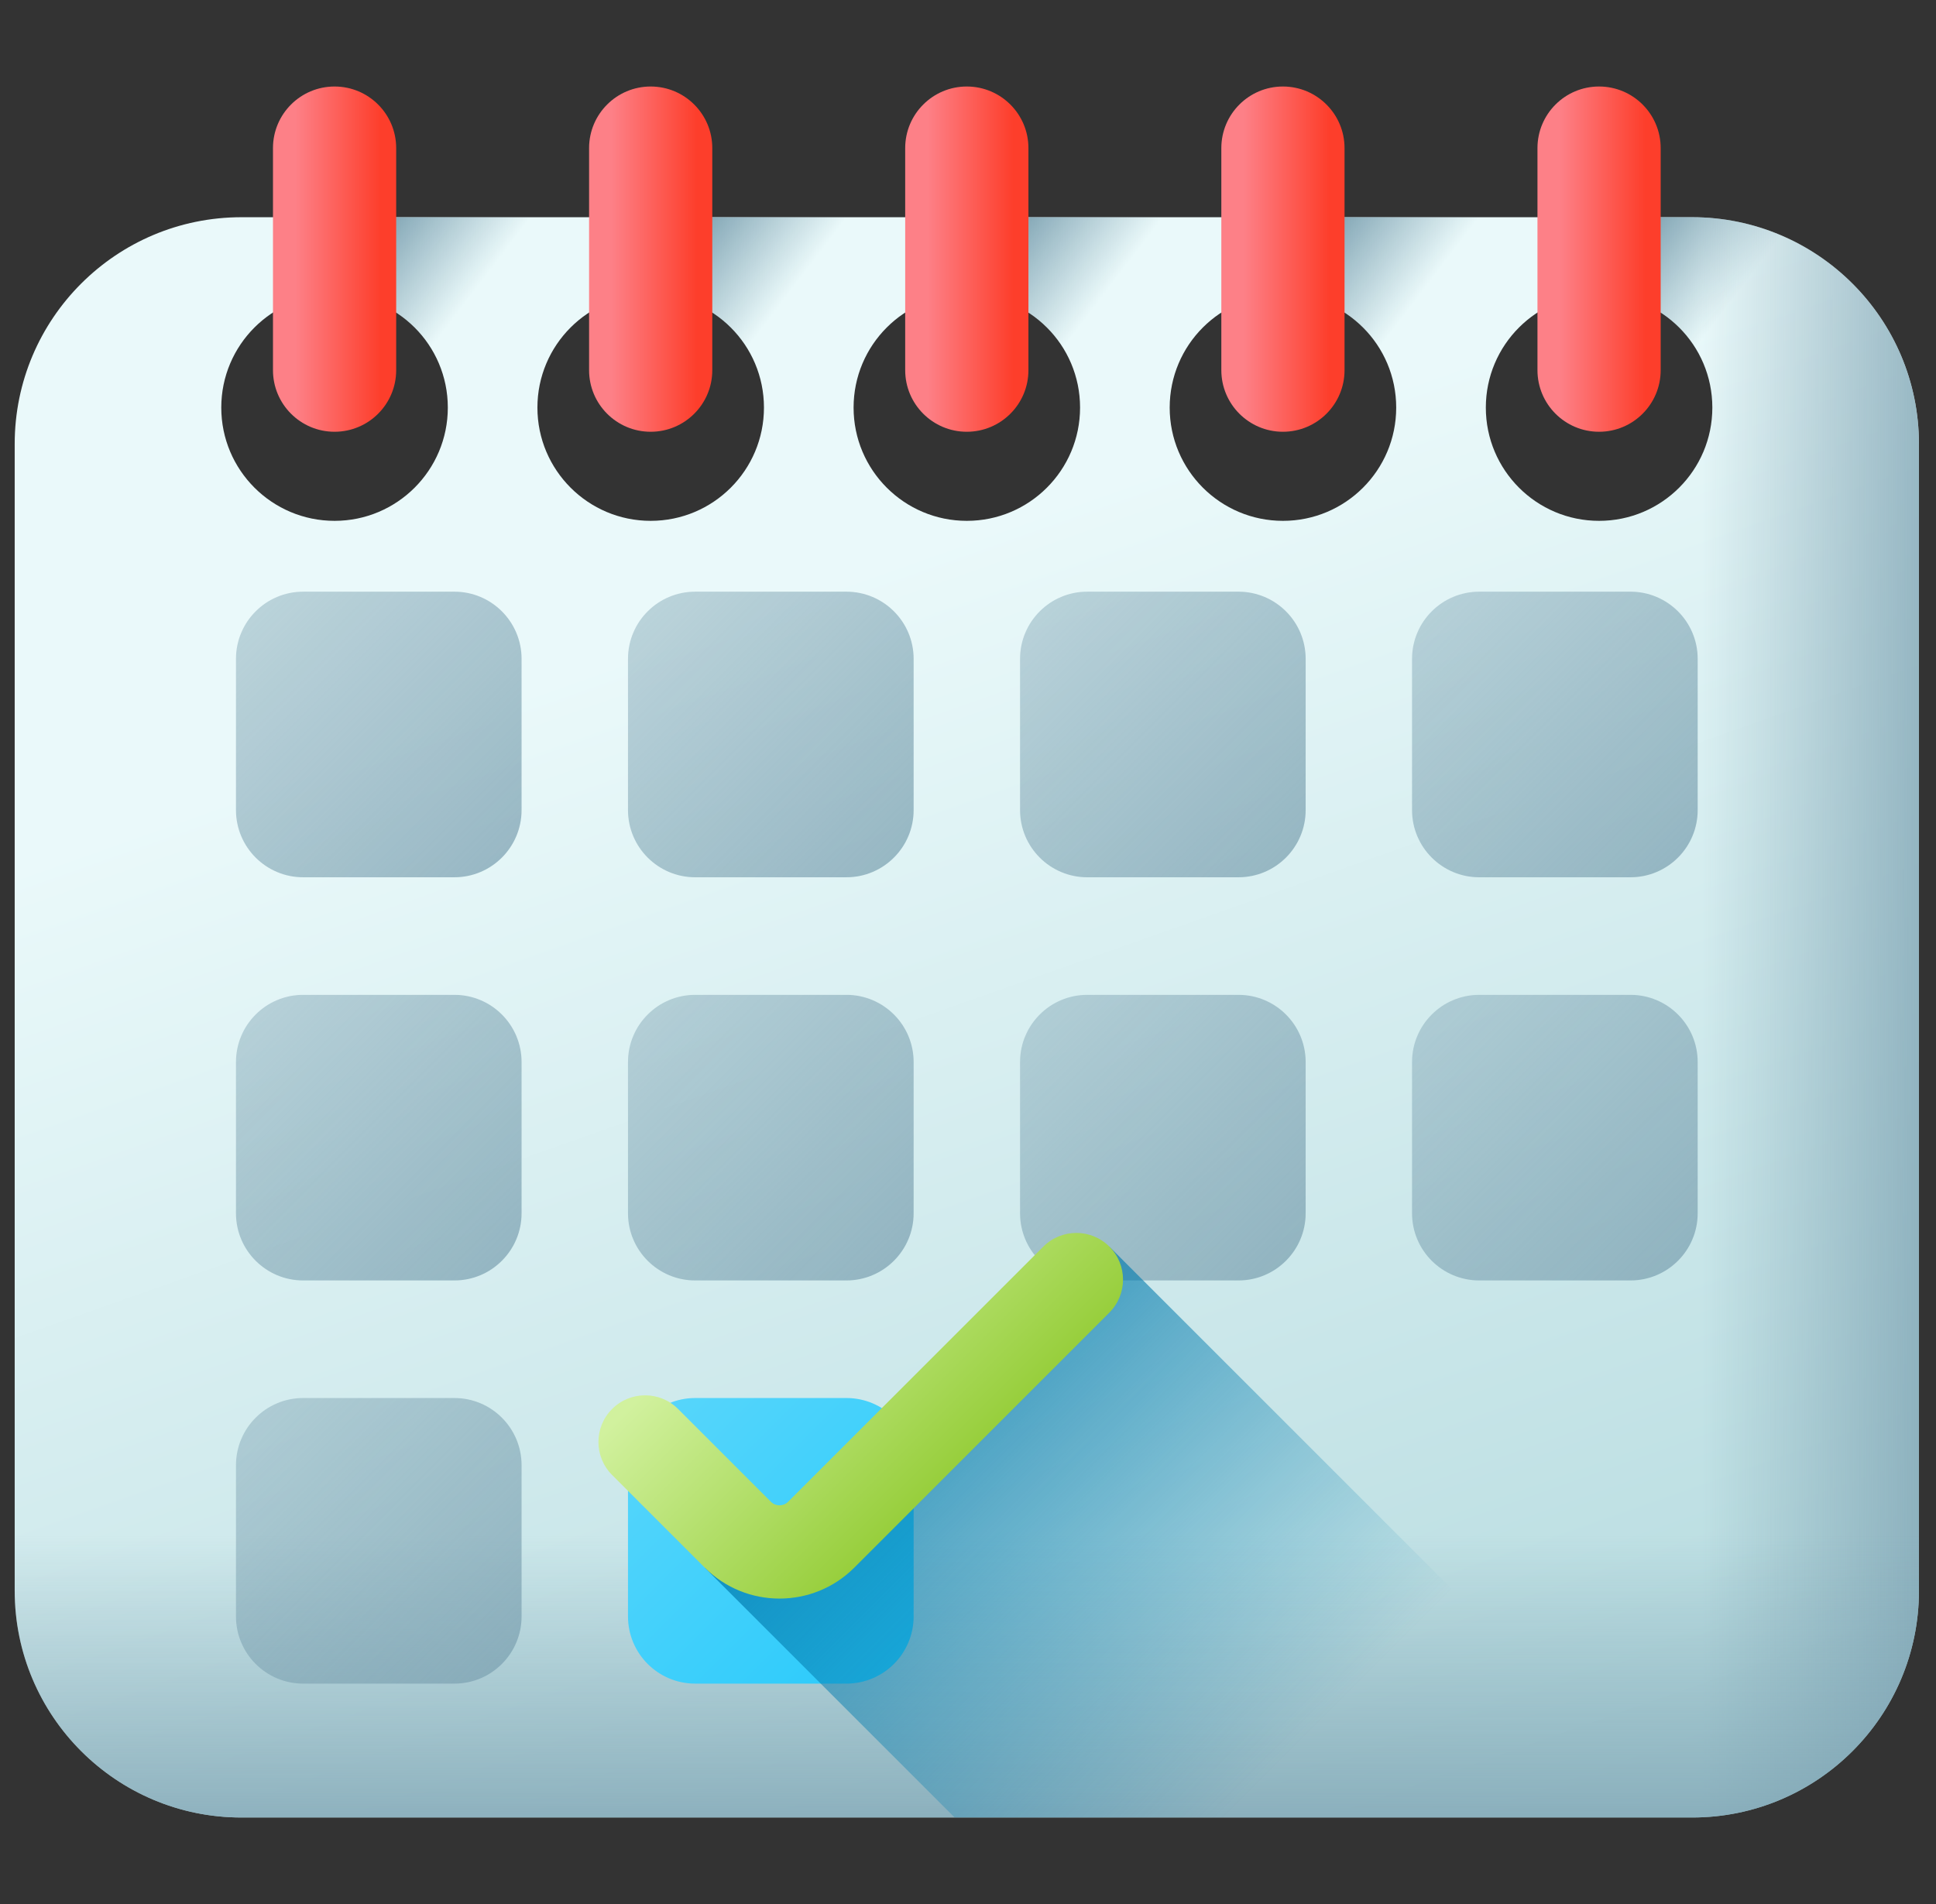<svg width="61" height="60" viewBox="0 0 61 60" fill="none" xmlns="http://www.w3.org/2000/svg">
<rect x="0" y="0" width="61" height="60" fill="#333333" stroke="none"/>
<g clip-path="url(#clip0_177_4000)">
<path d="M53.316 6.845H7.61C3.663 6.845 0.463 10.044 0.463 13.991V50.128C0.463 54.075 3.663 57.274 7.61 57.274H53.316C57.263 57.274 60.463 54.075 60.463 50.128V13.991C60.463 10.044 57.263 6.845 53.316 6.845ZM10.542 16.413C8.57 16.413 6.972 14.815 6.972 12.844C6.972 10.873 8.57 9.275 10.542 9.275C12.512 9.275 14.11 10.873 14.11 12.844C14.11 14.815 12.512 16.413 10.542 16.413ZM20.502 16.413C18.531 16.413 16.933 14.815 16.933 12.844C16.933 10.873 18.531 9.275 20.502 9.275C22.474 9.275 24.071 10.873 24.071 12.844C24.071 14.815 22.474 16.413 20.502 16.413ZM30.463 16.413C28.492 16.413 26.895 14.815 26.895 12.844C26.895 10.873 28.492 9.275 30.463 9.275C32.434 9.275 34.031 10.873 34.031 12.844C34.031 14.815 32.434 16.413 30.463 16.413ZM40.424 16.413C38.452 16.413 36.855 14.815 36.855 12.844C36.855 10.873 38.452 9.275 40.424 9.275C42.395 9.275 43.992 10.873 43.992 12.844C43.992 14.815 42.395 16.413 40.424 16.413ZM50.384 16.413C48.413 16.413 46.816 14.815 46.816 12.844C46.816 10.873 48.413 9.275 50.384 9.275C52.356 9.275 53.953 10.873 53.953 12.844C53.953 14.815 52.356 16.413 50.384 16.413Z" fill="url(#paint0_linear_177_4000)"/>
<path d="M53.315 6.845H27.218V11.358C27.78 10.129 29.023 9.275 30.462 9.275C32.433 9.275 34.031 10.873 34.031 12.844C34.031 14.815 32.433 16.413 30.462 16.413C29.021 16.413 27.78 15.558 27.218 14.329V57.274H53.315C57.263 57.274 60.462 54.075 60.462 50.128V13.991C60.462 10.044 57.263 6.845 53.315 6.845ZM40.424 16.413C38.452 16.413 36.854 14.815 36.854 12.844C36.854 10.873 38.452 9.275 40.424 9.275C42.394 9.275 43.992 10.873 43.992 12.844C43.992 14.815 42.394 16.413 40.424 16.413ZM50.384 16.413C48.413 16.413 46.815 14.815 46.815 12.844C46.815 10.873 48.413 9.275 50.384 9.275C52.355 9.275 53.953 10.873 53.953 12.844C53.953 14.815 52.355 16.413 50.384 16.413Z" fill="url(#paint1_linear_177_4000)"/>
<path d="M10.542 9.275C12.513 9.275 14.11 10.873 14.11 12.844C14.11 14.815 12.513 16.413 10.542 16.413H20.502C18.531 16.413 16.934 14.815 16.934 12.844C16.934 10.873 18.531 9.275 20.502 9.275V6.845H10.542V9.275Z" fill="url(#paint2_linear_177_4000)"/>
<path d="M20.502 9.275C22.473 9.275 24.07 10.873 24.07 12.844C24.07 14.815 22.473 16.413 20.502 16.413H30.462C28.491 16.413 26.894 14.815 26.894 12.844C26.894 10.873 28.491 9.275 30.462 9.275V6.845H20.502V9.275Z" fill="url(#paint3_linear_177_4000)"/>
<path d="M30.462 9.275C32.432 9.275 34.03 10.873 34.03 12.844C34.03 14.815 32.432 16.413 30.462 16.413H40.422C38.451 16.413 36.854 14.815 36.854 12.844C36.854 10.873 38.451 9.275 40.422 9.275V6.845H30.462V9.275Z" fill="url(#paint4_linear_177_4000)"/>
<path d="M40.422 9.275C42.392 9.275 43.99 10.873 43.99 12.844C43.99 14.815 42.392 16.413 40.422 16.413H50.382C48.411 16.413 46.814 14.815 46.814 12.844C46.814 10.873 48.411 9.275 50.382 9.275V6.845H40.422V9.275Z" fill="url(#paint5_linear_177_4000)"/>
<path d="M50.383 9.275H50.384C52.356 9.275 53.953 10.873 53.953 12.844C53.953 14.815 52.356 16.413 50.384 16.413H60.342C58.371 16.413 56.774 14.815 56.774 12.844C56.774 11.376 57.66 10.115 58.926 9.567C57.617 7.91 55.592 6.845 53.316 6.845H50.382V9.275H50.383Z" fill="url(#paint6_linear_177_4000)"/>
<path d="M0.463 28.785V50.127C0.463 54.074 3.663 57.274 7.609 57.274H53.316C57.263 57.274 60.463 54.074 60.463 50.127V28.785H0.463Z" fill="url(#paint7_linear_177_4000)"/>
<path d="M10.542 13.606C9.47 13.606 8.601 12.737 8.601 11.665V4.667C8.601 3.595 9.47 2.726 10.542 2.726C11.614 2.726 12.483 3.595 12.483 4.667V11.665C12.483 12.737 11.614 13.606 10.542 13.606Z" fill="url(#paint8_linear_177_4000)"/>
<path d="M20.502 13.606C19.43 13.606 18.561 12.737 18.561 11.665V4.667C18.561 3.595 19.43 2.726 20.502 2.726C21.574 2.726 22.443 3.595 22.443 4.667V11.665C22.443 12.737 21.574 13.606 20.502 13.606Z" fill="url(#paint9_linear_177_4000)"/>
<path d="M30.462 13.606C29.39 13.606 28.521 12.737 28.521 11.665V4.667C28.521 3.595 29.39 2.726 30.462 2.726C31.535 2.726 32.404 3.595 32.404 4.667V11.665C32.404 12.737 31.535 13.606 30.462 13.606Z" fill="url(#paint10_linear_177_4000)"/>
<path d="M40.423 13.606C39.352 13.606 38.482 12.737 38.482 11.665V4.667C38.482 3.595 39.352 2.726 40.423 2.726C41.495 2.726 42.364 3.595 42.364 4.667V11.665C42.364 12.737 41.495 13.606 40.423 13.606Z" fill="url(#paint11_linear_177_4000)"/>
<path d="M50.384 13.606C49.312 13.606 48.443 12.737 48.443 11.665V4.667C48.443 3.595 49.312 2.726 50.384 2.726C51.456 2.726 52.325 3.595 52.325 4.667V11.665C52.325 12.737 51.456 13.606 50.384 13.606Z" fill="url(#paint12_linear_177_4000)"/>
<path d="M14.317 27.645H9.552C8.383 27.645 7.435 26.697 7.435 25.527V20.762C7.435 19.593 8.383 18.645 9.552 18.645H14.317C15.486 18.645 16.434 19.593 16.434 20.762V25.527C16.434 26.697 15.486 27.645 14.317 27.645Z" fill="url(#paint13_linear_177_4000)"/>
<path d="M26.669 27.645H21.905C20.735 27.645 19.787 26.697 19.787 25.527V20.762C19.787 19.593 20.735 18.645 21.905 18.645H26.669C27.839 18.645 28.787 19.593 28.787 20.762V25.527C28.787 26.697 27.838 27.645 26.669 27.645Z" fill="url(#paint14_linear_177_4000)"/>
<path d="M39.022 27.645H34.257C33.088 27.645 32.14 26.697 32.14 25.527V20.762C32.14 19.593 33.088 18.645 34.257 18.645H39.022C40.191 18.645 41.139 19.593 41.139 20.762V25.527C41.139 26.697 40.191 27.645 39.022 27.645Z" fill="url(#paint15_linear_177_4000)"/>
<path d="M51.373 27.645H46.609C45.439 27.645 44.491 26.697 44.491 25.527V20.762C44.491 19.593 45.439 18.645 46.609 18.645H51.373C52.543 18.645 53.491 19.593 53.491 20.762V25.527C53.491 26.697 52.543 27.645 51.373 27.645Z" fill="url(#paint16_linear_177_4000)"/>
<path d="M14.317 40.35H9.552C8.383 40.35 7.435 39.402 7.435 38.232V33.468C7.435 32.298 8.383 31.35 9.552 31.35H14.317C15.486 31.35 16.434 32.298 16.434 33.468V38.232C16.434 39.401 15.486 40.35 14.317 40.35Z" fill="url(#paint17_linear_177_4000)"/>
<path d="M26.669 40.35H21.905C20.735 40.35 19.787 39.402 19.787 38.232V33.468C19.787 32.298 20.735 31.35 21.905 31.35H26.669C27.839 31.35 28.787 32.298 28.787 33.468V38.232C28.787 39.401 27.838 40.35 26.669 40.35Z" fill="url(#paint18_linear_177_4000)"/>
<path d="M39.022 40.35H34.257C33.088 40.35 32.14 39.402 32.14 38.232V33.468C32.14 32.298 33.088 31.35 34.257 31.35H39.022C40.191 31.35 41.139 32.298 41.139 33.468V38.232C41.139 39.401 40.191 40.35 39.022 40.35Z" fill="url(#paint19_linear_177_4000)"/>
<path d="M51.373 40.35H46.609C45.439 40.35 44.491 39.402 44.491 38.232V33.468C44.491 32.298 45.439 31.35 46.609 31.35H51.373C52.543 31.35 53.491 32.298 53.491 33.468V38.232C53.491 39.401 52.543 40.35 51.373 40.35Z" fill="url(#paint20_linear_177_4000)"/>
<path d="M14.317 53.055H9.552C8.383 53.055 7.435 52.107 7.435 50.937V46.173C7.435 45.003 8.383 44.055 9.552 44.055H14.317C15.486 44.055 16.434 45.003 16.434 46.173V50.937C16.434 52.107 15.486 53.055 14.317 53.055Z" fill="url(#paint21_linear_177_4000)"/>
<path d="M26.669 53.055H21.905C20.735 53.055 19.787 52.107 19.787 50.937V46.173C19.787 45.003 20.735 44.055 21.905 44.055H26.669C27.839 44.055 28.787 45.003 28.787 46.173V50.937C28.787 52.107 27.838 53.055 26.669 53.055Z" fill="url(#paint22_linear_177_4000)"/>
<path d="M34.953 39.283L25.849 48.387L22.207 49.402L30.079 57.274H52.944L34.953 39.283Z" fill="url(#paint23_linear_177_4000)"/>
<path d="M24.561 50.375C23.709 50.375 22.857 50.051 22.208 49.402L19.286 46.48C18.712 45.906 18.712 44.975 19.286 44.401C19.86 43.826 20.792 43.826 21.366 44.401L24.287 47.322C24.381 47.416 24.488 47.436 24.561 47.436C24.634 47.436 24.741 47.416 24.835 47.322L32.874 39.283C33.449 38.709 34.38 38.709 34.954 39.283C35.528 39.857 35.528 40.788 34.954 41.363L26.915 49.402C26.266 50.051 25.414 50.375 24.561 50.375Z" fill="url(#paint24_linear_177_4000)"/>
</g>
<defs>
<linearGradient id="paint0_linear_177_4000" x1="25.642" y1="18.424" x2="44.297" y2="71.186" gradientUnits="userSpaceOnUse">
<stop stop-color="#EAF9FA"/>
<stop offset="1" stop-color="#A8D3D8"/>
</linearGradient>
<linearGradient id="paint1_linear_177_4000" x1="53.63" y1="32.06" x2="63.034" y2="32.06" gradientUnits="userSpaceOnUse">
<stop stop-color="#7CA1B1" stop-opacity="0"/>
<stop offset="1" stop-color="#7CA1B1"/>
</linearGradient>
<linearGradient id="paint2_linear_177_4000" x1="13.976" y1="10.449" x2="10.996" y2="8.175" gradientUnits="userSpaceOnUse">
<stop stop-color="#7CA1B1" stop-opacity="0"/>
<stop offset="1" stop-color="#7CA1B1"/>
</linearGradient>
<linearGradient id="paint3_linear_177_4000" x1="23.936" y1="10.449" x2="20.956" y2="8.175" gradientUnits="userSpaceOnUse">
<stop stop-color="#7CA1B1" stop-opacity="0"/>
<stop offset="1" stop-color="#7CA1B1"/>
</linearGradient>
<linearGradient id="paint4_linear_177_4000" x1="33.896" y1="10.449" x2="30.916" y2="8.175" gradientUnits="userSpaceOnUse">
<stop stop-color="#7CA1B1" stop-opacity="0"/>
<stop offset="1" stop-color="#7CA1B1"/>
</linearGradient>
<linearGradient id="paint5_linear_177_4000" x1="43.856" y1="10.449" x2="40.876" y2="8.175" gradientUnits="userSpaceOnUse">
<stop stop-color="#7CA1B1" stop-opacity="0"/>
<stop offset="1" stop-color="#7CA1B1"/>
</linearGradient>
<linearGradient id="paint6_linear_177_4000" x1="52.968" y1="11.561" x2="49.987" y2="9.286" gradientUnits="userSpaceOnUse">
<stop stop-color="#7CA1B1" stop-opacity="0"/>
<stop offset="1" stop-color="#7CA1B1"/>
</linearGradient>
<linearGradient id="paint7_linear_177_4000" x1="30.463" y1="48.394" x2="30.463" y2="60.2" gradientUnits="userSpaceOnUse">
<stop stop-color="#7CA1B1" stop-opacity="0"/>
<stop offset="1" stop-color="#7CA1B1"/>
</linearGradient>
<linearGradient id="paint8_linear_177_4000" x1="9.306" y1="8.166" x2="12.006" y2="8.166" gradientUnits="userSpaceOnUse">
<stop stop-color="#FD8087"/>
<stop offset="1" stop-color="#FD3E2B"/>
</linearGradient>
<linearGradient id="paint9_linear_177_4000" x1="19.266" y1="8.166" x2="21.966" y2="8.166" gradientUnits="userSpaceOnUse">
<stop stop-color="#FD8087"/>
<stop offset="1" stop-color="#FD3E2B"/>
</linearGradient>
<linearGradient id="paint10_linear_177_4000" x1="29.227" y1="8.166" x2="31.927" y2="8.166" gradientUnits="userSpaceOnUse">
<stop stop-color="#FD8087"/>
<stop offset="1" stop-color="#FD3E2B"/>
</linearGradient>
<linearGradient id="paint11_linear_177_4000" x1="39.188" y1="8.166" x2="41.888" y2="8.166" gradientUnits="userSpaceOnUse">
<stop stop-color="#FD8087"/>
<stop offset="1" stop-color="#FD3E2B"/>
</linearGradient>
<linearGradient id="paint12_linear_177_4000" x1="49.149" y1="8.166" x2="51.849" y2="8.166" gradientUnits="userSpaceOnUse">
<stop stop-color="#FD8087"/>
<stop offset="1" stop-color="#FD3E2B"/>
</linearGradient>
<linearGradient id="paint13_linear_177_4000" x1="-3.771" y1="7.44" x2="23.331" y2="34.541" gradientUnits="userSpaceOnUse">
<stop stop-color="#7CA1B1" stop-opacity="0"/>
<stop offset="1" stop-color="#7CA1B1"/>
</linearGradient>
<linearGradient id="paint14_linear_177_4000" x1="8.582" y1="7.44" x2="35.684" y2="34.541" gradientUnits="userSpaceOnUse">
<stop stop-color="#7CA1B1" stop-opacity="0"/>
<stop offset="1" stop-color="#7CA1B1"/>
</linearGradient>
<linearGradient id="paint15_linear_177_4000" x1="20.934" y1="7.44" x2="48.036" y2="34.541" gradientUnits="userSpaceOnUse">
<stop stop-color="#7CA1B1" stop-opacity="0"/>
<stop offset="1" stop-color="#7CA1B1"/>
</linearGradient>
<linearGradient id="paint16_linear_177_4000" x1="33.286" y1="7.44" x2="60.388" y2="34.541" gradientUnits="userSpaceOnUse">
<stop stop-color="#7CA1B1" stop-opacity="0"/>
<stop offset="1" stop-color="#7CA1B1"/>
</linearGradient>
<linearGradient id="paint17_linear_177_4000" x1="-3.771" y1="20.145" x2="23.331" y2="47.246" gradientUnits="userSpaceOnUse">
<stop stop-color="#7CA1B1" stop-opacity="0"/>
<stop offset="1" stop-color="#7CA1B1"/>
</linearGradient>
<linearGradient id="paint18_linear_177_4000" x1="8.582" y1="20.145" x2="35.684" y2="47.246" gradientUnits="userSpaceOnUse">
<stop stop-color="#7CA1B1" stop-opacity="0"/>
<stop offset="1" stop-color="#7CA1B1"/>
</linearGradient>
<linearGradient id="paint19_linear_177_4000" x1="20.934" y1="20.145" x2="48.036" y2="47.246" gradientUnits="userSpaceOnUse">
<stop stop-color="#7CA1B1" stop-opacity="0"/>
<stop offset="1" stop-color="#7CA1B1"/>
</linearGradient>
<linearGradient id="paint20_linear_177_4000" x1="33.286" y1="20.145" x2="60.388" y2="47.246" gradientUnits="userSpaceOnUse">
<stop stop-color="#7CA1B1" stop-opacity="0"/>
<stop offset="1" stop-color="#7CA1B1"/>
</linearGradient>
<linearGradient id="paint21_linear_177_4000" x1="-3.771" y1="32.85" x2="23.331" y2="59.952" gradientUnits="userSpaceOnUse">
<stop stop-color="#7CA1B1" stop-opacity="0"/>
<stop offset="1" stop-color="#7CA1B1"/>
</linearGradient>
<linearGradient id="paint22_linear_177_4000" x1="8.582" y1="32.85" x2="35.684" y2="59.952" gradientUnits="userSpaceOnUse">
<stop stop-color="#99E6FC"/>
<stop offset="1" stop-color="#01C0FA"/>
</linearGradient>
<linearGradient id="paint23_linear_177_4000" x1="40.05" y1="55.812" x2="23.896" y2="39.658" gradientUnits="userSpaceOnUse">
<stop stop-color="#017BAE" stop-opacity="0"/>
<stop offset="1" stop-color="#017BAE"/>
</linearGradient>
<linearGradient id="paint24_linear_177_4000" x1="24.194" y1="39.956" x2="31.606" y2="47.368" gradientUnits="userSpaceOnUse">
<stop stop-color="#D1F19E"/>
<stop offset="1" stop-color="#8BC727"/>
</linearGradient>
<clipPath id="clip0_177_4000">
<rect width="60" height="60" fill="white" transform="translate(0.463)"/>
</clipPath>
</defs>
</svg>
